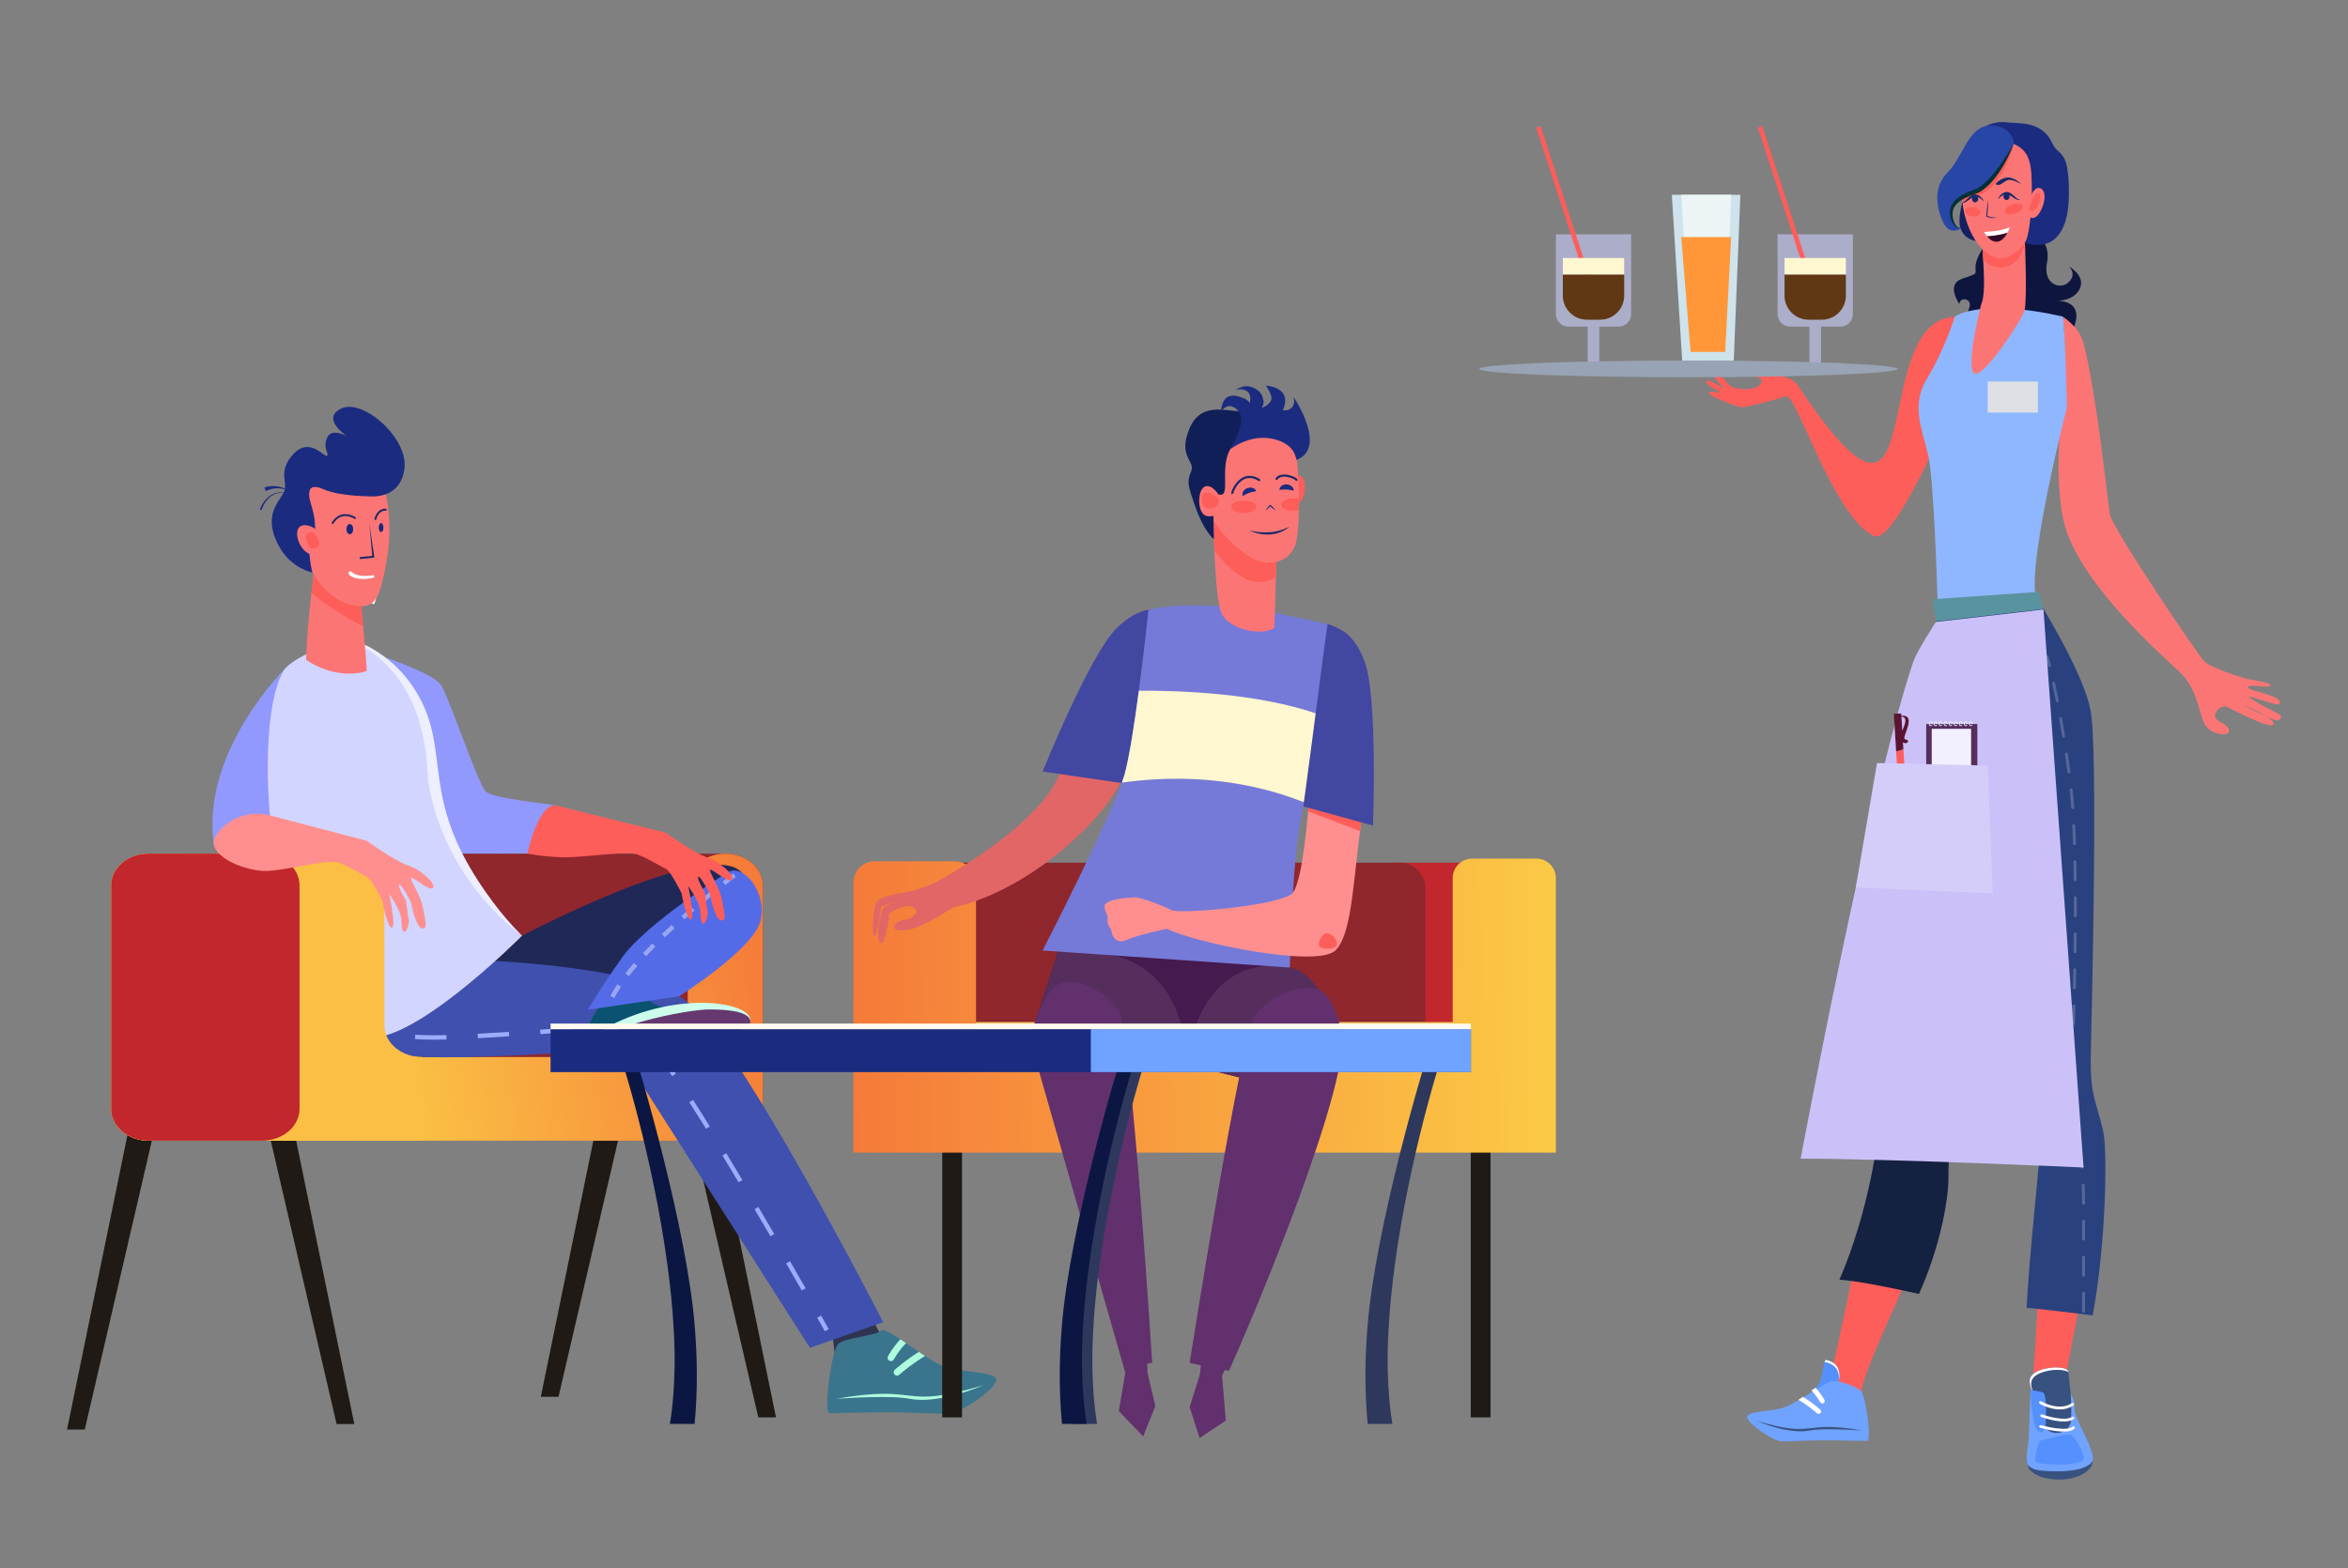<?xml version="1.0" encoding="UTF-8"?>
<svg xmlns="http://www.w3.org/2000/svg" xmlns:xlink="http://www.w3.org/1999/xlink" id="Layer_1" data-name="Layer 1" viewBox="0 0 1000 668">
  <rect x="0" y="0" width="1000" height="668" fill="#808080" stroke="none"/>
  <defs>
    <style>
      .cls-1 {
        fill: url(#linear-gradient);
      }

      .cls-2 {
        fill: #f2f0ff;
      }

      .cls-3 {
        fill: #fabf44;
      }

      .cls-4 {
        fill: #023135;
      }

      .cls-5 {
        fill: #edeeff;
      }

      .cls-6 {
        fill: #fff;
      }

      .cls-7 {
        fill: #fffaef;
      }

      .cls-8 {
        fill: #fff7cf;
      }

      .cls-9 {
        fill: #ffc863;
      }

      .cls-10 {
        fill: #fc7575;
      }

      .cls-11 {
        fill: #fd5e5a;
      }

      .cls-12 {
        fill: #ecf4f6;
      }

      .cls-13 {
        fill: #ff9739;
      }

      .cls-14 {
        fill: #ff8f8f;
      }

      .cls-15 {
        fill: #98a6f1;
      }

      .cls-16 {
        fill: #98a4b5;
      }

      .cls-17 {
        fill: #9199ff;
      }

      .cls-18 {
        fill: #9cabfc;
      }

      .cls-19 {
        fill: #8fb7ff;
      }

      .cls-20 {
        fill: #8f272d;
      }

      .cls-21 {
        fill: #cee3eb;
      }

      .cls-22 {
        fill: #cdfdeb;
      }

      .cls-23 {
        fill: #c1272d;
      }

      .cls-24 {
        fill: #acfcdd;
      }

      .cls-25 {
        fill: #b25400;
      }

      .cls-26 {
        fill: #abadc9;
      }

      .cls-27 {
        fill: #dde0e5;
      }

      .cls-28 {
        fill: #cbc1f8;
      }

      .cls-29 {
        fill: #d2d5ff;
      }

      .cls-30 {
        fill: #d5cdf9;
      }

      .cls-31 {
        fill: #e26666;
      }

      .cls-32 {
        fill: #111f59;
      }

      .cls-33 {
        fill: #172866;
      }

      .cls-34 {
        fill: #1f1a15;
      }

      .cls-35 {
        fill: #202857;
      }

      .cls-36 {
        fill: #4247a2;
      }

      .cls-37 {
        fill: #152140;
      }

      .cls-38 {
        fill: #142060;
      }

      .cls-39 {
        fill: #1b2b80;
      }

      .cls-40 {
        fill: #0b1742;
      }

      .cls-41 {
        fill: #0e1640;
      }

      .cls-42 {
        fill: #451a4f;
      }

      .cls-43 {
        fill: #18287d;
      }

      .cls-44 {
        fill: #095270;
      }

      .cls-45 {
        fill: #3f50ae;
      }

      .cls-46 {
        fill: #70a3ff;
      }

      .cls-47 {
        fill: #546be8;
      }

      .cls-48 {
        fill: #556799;
      }

      .cls-49 {
        fill: #5491ff;
      }

      .cls-50 {
        fill: #5a93a0;
      }

      .cls-51 {
        fill: #2846a6;
      }

      .cls-52 {
        fill: #2a417f;
      }

      .cls-53 {
        fill: #2e0a29;
      }

      .cls-54 {
        fill: #653870;
      }

      .cls-55 {
        fill: #2f3453;
      }

      .cls-56 {
        fill: #385280;
      }

      .cls-57 {
        fill: #3a758d;
      }

      .cls-58 {
        fill: #5b1432;
      }

      .cls-59 {
        fill: #2e385d;
      }

      .cls-60 {
        fill: #603813;
      }

      .cls-61 {
        fill: #552e5d;
      }

      .cls-62 {
        fill: #757ad8;
      }

      .cls-63 {
        fill: #61306d;
      }

      .cls-64 {
        fill: url(#linear-gradient-2);
      }
    </style>
    <linearGradient id="linear-gradient" x1="330.83" y1="398.77" x2="34.96" y2="452.02" gradientUnits="userSpaceOnUse">
      <stop offset="0" stop-color="#f57939"></stop>
      <stop offset="1" stop-color="#fffb4d"></stop>
    </linearGradient>
    <linearGradient id="linear-gradient-2" x1="357.72" y1="426.54" x2="849.06" y2="432.62" xlink:href="#linear-gradient"></linearGradient>
  </defs>
  <g>
    <path class="cls-17" d="m161.31,279.18s23.23,7.37,26.65,12.88c3.42,5.51,15.69,41.93,18.83,45.07,3.14,3.14,25.3,4.98,30.43,6.15l-11.76,20.4s-23.91.49-30.6,0c-6.7-.49-33.55-84.49-33.55-84.49Z"></path>
    <path class="cls-17" d="m122.21,284.02s-36.84,35.61-31.13,75.83c0,0,8.27-14.16,23.96-11.36,0,0,7.34-15.45,9.52-25.15,2.18-9.7-2.35-39.32-2.35-39.32Z"></path>
    <polygon class="cls-34" points="150.9 606.68 143.35 606.68 113.34 477.39 124.26 476.81 150.9 606.68"></polygon>
    <polygon class="cls-34" points="28.56 609.01 36.1 609.01 66.12 479.72 55.19 479.15 28.56 609.01"></polygon>
    <polygon class="cls-34" points="230.33 595.06 237.87 595.06 267.89 465.76 256.96 465.19 230.33 595.06"></polygon>
    <polygon class="cls-34" points="330.49 603.84 322.95 603.84 292.93 474.55 303.86 473.97 330.49 603.84"></polygon>
    <path class="cls-20" d="m324.9,377.27v95.1c0,7.51-7.16,13.6-15.99,13.6H63.34c-8.83,0-15.99-6.09-15.99-13.6v-95.1c0-7.51,7.16-13.6,15.99-13.6h245.57c8.83,0,15.99,6.09,15.99,13.6Z"></path>
    <path class="cls-1" d="m308.91,363.67c-8.83,0-15.99,6.09-15.99,13.6v59.44c0,7.51-7.16,13.6-15.99,13.6h-97.24c-8.49,0-15.43-5.62-15.96-12.73h0c-.04-82.64-.03-54.14-.03-60.3,0-7.51-7.16-13.6-15.99-13.6H63.34c-8.83,0-15.99,6.09-15.99,13.6v95.1c0,7.51,7.16,13.6,15.99,13.6h245.57c8.83,0,15.99-6.09,15.99-13.6v-95.1c0-7.51-7.16-13.6-15.99-13.6Z"></path>
    <g>
      <path class="cls-55" d="m354.09,566.68s1.72,8.25,1.72,17.68,2.18,12.33,2.18,12.33c0,0,55.86-.36,55.86-2.9s-20.68-17.05-29.02-17.05-14.87-19.22-14.87-19.22l-14.15,6.17-1.72,3Z"></path>
      <g>
        <path class="cls-57" d="m353.11,602.04s13.22-.22,22.46-.38c9.25-.16,24.02.71,28.65.63,4.63-.08,21.18-11.27,20.02-14.82-1.16-3.54-16.34-2.39-24.34-6.27-7.99-3.87-22.63-16.43-24.69-14.28-2.06,2.15-15.67,2.97-18.27,5.69-2.6,2.72-6.19,27.14-3.84,29.44Z"></path>
        <path class="cls-24" d="m356.31,595.89c36.79-6.45,26.46,4.97,62.37-5.72-8.71,3.7-21.64,7.46-30.99,5.79-5.09-.92-10.38-.83-15.61-.78-5.25.09-10.5.39-15.76.71Z"></path>
        <g>
          <path class="cls-24" d="m380.96,585.56c.52.6,1.42.66,2,.14,2.06-1.83,6.62-5.48,11.02-7.98-.86-.57-1.75-1.16-2.64-1.77-5.27,3.19-9.94,7.31-10.26,7.59-.59.53-.64,1.43-.13,2.02Z"></path>
          <path class="cls-24" d="m378.77,579.71c.69.38,1.55.12,1.92-.58.03-.06,1.93-3.56,5.19-6.95-.82-.56-1.63-1.11-2.41-1.63-3.27,3.5-5.14,6.95-5.28,7.21-.38.69-.12,1.57.57,1.95Z"></path>
        </g>
      </g>
      <path class="cls-35" d="m199.84,401.54l22.49-2.9s80.24-42.37,93.66-26.84c11.29,13.08,9.59,17.32-4.56,31.47-14.15,14.15-39.51,28.1-39.51,28.1l-19.12,6.46,38.52-35.79-55.93,24.18h-64.32l28.77-24.66Z"></path>
      <path class="cls-45" d="m154.14,426.2s-.43,13.2,7.26,20.89c7.69,7.69,102.29-.3,102.29-.3l81.25,127.41,31.19-10.93s-61.83-120.89-84.15-137.06c-22.33-16.17-97.42-17.56-97.42-17.56l-40.42,17.56Z"></path>
      <g>
        <path class="cls-18" d="m351.31,567.14l1.65-.93s-1.18-2.1-3.26-5.76l-1.65.93c2.08,3.66,3.26,5.76,3.26,5.76Z"></path>
        <path class="cls-18" d="m334.81,538.22l1.64-.95c2.42,4.19,4.66,8.09,6.66,11.58l-1.64.94c-2-3.49-4.24-7.39-6.66-11.58Zm-13.45-23.06l1.63-.96c2.31,3.93,4.58,7.79,6.76,11.52l-1.63.95c-2.18-3.73-4.44-7.59-6.75-11.51Zm-13.69-22.91l1.62-.98c2.3,3.78,4.6,7.62,6.89,11.44l-1.62.97c-2.28-3.82-4.59-7.65-6.88-11.43Zm-14.08-22.66l1.6-1.02c2.3,3.61,4.69,7.4,7.12,11.31l-1.61,1c-2.42-3.91-4.81-7.69-7.11-11.29Zm-14.96-22.05l1.51-1.13c2.21,2.95,4.81,6.64,7.72,10.96l-1.57,1.06c-2.89-4.3-5.47-7.96-7.66-10.89Zm-101.9-4.86l.15-1.89c3.24.26,7.86.31,13.23.17l.05,1.89c-1.95.05-3.8.07-5.53.07-3.12,0-5.77-.08-7.89-.25Zm26.69-2.27c4.3-.23,8.78-.52,13.31-.82l.13,1.89c-4.54.31-9.03.59-13.33.82l-.1-1.89Zm26.62-1.76l2.66-.19c3.67-.27,7.25-.52,10.65-.76l.13,1.89c-3.41.24-6.99.49-10.65.76l-2.66.19-.14-1.89Zm26.65-1.78c7.08-.36,11.3-.38,13.51-.08l-.26,1.87c-2.04-.28-6.28-.25-13.16.1l-.1-1.89Z"></path>
        <path class="cls-18" d="m164.18,438.25l.87-1.68c-4.36-2.26-5.66-3.15-5.67-3.16l-1.09,1.55c.05.04,1.36.95,5.89,3.29Z"></path>
      </g>
      <path class="cls-44" d="m259.33,421.87s-8.83,14.19-8.83,15.77-2.68,8.36,0,11.04c2.68,2.68,59.31-15.14,59.31-15.14,0,0-17.67-4.41-25.24-4.41s-12.46-6.15-9.78-8.83c2.68-2.68-15.46,1.58-15.46,1.58Z"></path>
      <path class="cls-54" d="m251.81,454.06s4.18,1.88,21.38-5.38c17.2-7.26,46.28-7.05,46.41-13.57.13-6.52-21.11-8.04-33.6-5.02-12.49,3.01-27.99,7.71-33.97,13.46-5.99,5.75-.21,10.52-.21,10.52Z"></path>
      <path class="cls-22" d="m319.6,435.11c1.08-8.01-30.1-13.64-60.49,2.19-12.56,6.77-12.08,13.3-7.3,16.77-12.27-13.93,37.84-23.53,48.93-23.99,5.1-.12,18.42,0,18.86,5.03Z"></path>
      <path class="cls-29" d="m147.61,271.68s-23.05,7.59-26.84,14.09c-15.56,26.68-4.05,142.12,33.37,155.67,18.93,6.85,68.19-42.8,68.19-42.8,0,0-36.13-29.22-38.45-74-2.21-42.7-36.27-52.96-36.27-52.96Z"></path>
      <path class="cls-5" d="m222.33,398.64c-19.34-14.64-35.4-38.13-39.8-64.99-1.16-9.44.2-46.34-34.92-61.97,12.35,3.55,23.39,12.26,30.03,23.7,15.41,26.12-.47,44.92,32.2,88.77,3.77,5.12,7.96,9.95,12.49,14.49Z"></path>
      <path class="cls-47" d="m309.8,371.69s-34.42,21.58-44.67,36.01c-10.25,14.43-14.74,22.48-14.74,22.48l38.83-5.74s31.02-19.62,34.54-31.64c3.52-12.02-7.27-25.47-13.96-21.1Z"></path>
      <path class="cls-15" d="m259.93,424.3c.82-1.56,1.83-3.23,3-4.95l1.57,1.06c-1.13,1.67-2.1,3.27-2.89,4.77l-1.68-.88Zm6.4-9.59c1.1-1.41,2.33-2.89,3.66-4.42l1.43,1.24c-1.31,1.5-2.51,2.96-3.6,4.34l-1.49-1.17Zm7.49-8.66c1.29-1.38,2.62-2.75,3.97-4.11l1.34,1.34c-1.34,1.35-2.65,2.71-3.93,4.07l-1.38-1.29Zm8.04-8.11c1.38-1.33,2.77-2.63,4.16-3.91l1.28,1.39c-1.38,1.27-2.76,2.57-4.13,3.88l-1.31-1.36Zm8.39-7.74c1.46-1.3,2.89-2.55,4.29-3.76l1.23,1.44c-1.39,1.2-2.82,2.45-4.27,3.74l-1.26-1.41Zm8.64-7.45c1.56-1.31,3.04-2.52,4.4-3.63l1.2,1.47c-1.36,1.1-2.83,2.31-4.38,3.61l-1.22-1.45Zm8.85-7.2c2.82-2.23,4.53-3.51,4.53-3.51l1.13,1.51s-1.7,1.28-4.5,3.48l-1.17-1.49Z"></path>
      <path class="cls-6" d="m160.92,252.55l-1.5,4.85s-5.23-1.52-7.02-4.25c-1.79-2.73-1.89-4.35-1.89-4.35l10.42,3.74Z"></path>
      <path class="cls-39" d="m123.21,209.34c-2.52-1.99-6.22-2.97-10.6-1.7l.56,1.54c3.85-1.78,7.43-1.35,10.04.15Z"></path>
      <path class="cls-39" d="m111.42,217.31c.66-2.28,2.14-4.65,4.22-6.02,2.06-1.36,3.59-1.32,5.25-1.36.62.03,1.22.16,1.84.23-.18-.03-2.38-.57-3.7-.36-3.84.19-7.03,3.43-8.36,7.27l.75.24Z"></path>
      <path class="cls-10" d="m154.68,266.74c-.86-8.45-1.54-14.71-1.54-14.71l-18.9-12.4s-.75,5.41-1.59,12.87c-.96,8.52-2.05,19.7-2.29,28.58,10.53,7.18,21.24,6.46,25.8,4.78.15-.94-.97-14.14-1.48-19.12Z"></path>
      <path class="cls-11" d="m132.65,252.5c.84-7.46,1.59-12.87,1.59-12.87l18.9,12.4s.69,6.26,1.54,14.71c-5.87-2.75-15.04-8.08-22.04-14.24Z"></path>
      <path class="cls-10" d="m155.27,199.33s3.51-1.45,6.43,3.31c2.92,4.75,5.65,20.66,3.12,35.34-2.53,14.67-4.48,20.25-10.51,20.25s-17.14-2.69-25.31-22.52c-8.18-19.84-5.45-42.57,26.29-36.37Z"></path>
      <path class="cls-39" d="m156.24,211.41c1.36,0,13.85,1.86,15.96-11.37,2.11-13.22-17.62-30.38-26.77-26.04-9.15,4.34,2.44,11.9,2.44,11.9,0,0-6.62-3.93-8.57.62-1.95,4.55.97,6.61,0,7.65-.97,1.03-7.25-8.25-14.25-.83-6.99,7.42-2.3,11.99-4.06,16.12-1.75,4.13-9.79,10.08-1.75,23.97,5.11,8.83,13.82,10.49,13.82,10.49,0,0-1.36-4.7-1.36-10.9s4.67-1.24,4.67-1.24c0,0-2.14-.48-2.14-6.61,0-6.59-2.53-11.92-2.53-13.61s-.59-6.03,6.04-3.13c6.62,2.89,18.5,2.98,18.5,2.98Z"></path>
      <g>
        <path class="cls-33" d="m153.56,238.15c-.51.05-.59-.77-.08-.82l5.07-.52-1.26-13.96c.58,3.96,1.65,11.35,2.14,14.7-.17.02-6.22.64-5.86.6Z"></path>
        <path class="cls-33" d="m141.32,222.62c3.89-6.35,10.04-2.31,10.1-2.27.43.29.02.99-.42.7-.22-.15-5.55-3.65-9.03,2.02-.12.19-.36.25-.54.12-.18-.12-.23-.38-.11-.57Z"></path>
        <path class="cls-33" d="m164.3,216.71c.21,0,.39.19.39.41s-.17.41-.39.41c-3.32,0-4,3.53-4.03,3.68-.1.54-.86.38-.77-.15,0-.04.82-4.36,4.8-4.36Z"></path>
        <path class="cls-6" d="m149.78,243.6h.01c1.88,2.08,6.41,1.95,9.08,1.48h.02c.61-.11.79.85.19,1-7.44,1.81-11.7-1.16-10.4-2.49.31-.32.81-.31,1.1.02Z"></path>
      </g>
      <path class="cls-10" d="m138.01,235.17s.39-9.3-6.42-11.16c-6.81-1.86-5.93,6.31-2.14,10.33,3.79,4.02,8.57.83,8.57.83Z"></path>
      <path class="cls-11" d="m131.59,226.77c2.85-.83,4.08,3.4,4.2,3.82.41,1.38.21,2.65-2.19,3.13-2.4.48-4.87-6.13-2.01-6.96Z"></path>
      <ellipse class="cls-43" cx="148.98" cy="225.42" rx="1.42" ry="2.16"></ellipse>
      <path class="cls-43" d="m161.3,224.75c0,1.06.45,1.91,1,1.91s1-.85,1-1.91-.45-1.91-1-1.91-1,.85-1,1.91Z"></path>
    </g>
    <path class="cls-3" d="m163.72,437.57c-.02-43.39-.03-56.14-.03-59.36h0s0,0,0,0v-.27h0s0,0,0-.02h0v-.23h0s0,0,0,0v-.27h0v-.16c0-7.51-7.16-13.6-15.99-13.6H63.34c-8.83,0-15.99,6.09-15.99,13.6v95.1c0,7.51,7.16,13.6,15.99,13.6h115.5l.84-35.66c-8.49,0-15.43-5.62-15.96-12.73Z"></path>
    <path class="cls-23" d="m111.58,485.96h-48.25c-8.83,0-15.99-6.09-15.99-13.6v-95.1c0-7.51,7.16-13.6,15.99-13.6h48.25c8.83,0,15.99,6.09,15.99,13.6v95.1c0,7.51-7.16,13.6-15.99,13.6Z"></path>
  </g>
  <g>
    <rect class="cls-34" x="401.29" y="481.25" width="8.42" height="122.59"></rect>
    <rect class="cls-34" x="626.39" y="481.25" width="8.42" height="122.59"></rect>
    <path class="cls-25" d="m421.91,376.8h-49.82v80.88h84.14c-12.22-37.38-27.84-80.88-34.33-80.88Z"></path>
    <path class="cls-23" d="m653.35,367.52h-60.05c-9.31,0-34.19,61.59-49.22,101.17h109.27v-101.17Z"></path>
    <rect class="cls-20" x="397.27" y="367.52" width="209.79" height="111.82" rx="10.41" ry="10.41"></rect>
    <rect class="cls-9" x="409.68" y="435.43" width="209.02" height="49.9"></rect>
    <path class="cls-64" d="m654.33,365.78h-27.34c-4.58,0-8.29,3.71-8.29,8.29v72.1h-203.01v-70.23c0-4.97-4.03-9-9-9h-34.22c-4.97,0-8.99,4.03-8.99,9v115.11h299.15v-116.98c0-4.58-3.71-8.29-8.29-8.29Z"></path>
    <g>
      <polygon class="cls-42" points="454.68 392.61 438.59 442.64 480.28 457.75 505.1 453.28 529.32 459.38 571.6 446.45 546.5 407.26 454.68 392.61"></polygon>
      <path class="cls-61" d="m505.1,453.28s1.99-40.07-33.25-46.82c-11.11-2.13-21.28-1.06-21.28-1.06l-11.98,37.24,41.69,15.1,24.81-4.46Z"></path>
      <path class="cls-61" d="m505.1,453.28s4.51-48.15,44.26-41.08c15.82,2.81,22.24,34.26,22.24,34.26l-42.28,12.92-24.22-6.09Z"></path>
      <path class="cls-31" d="m493.28,284.41s-3.31,40.98-30.48,68.16c-29.89,29.89-56.55,33.86-56.55,33.86,0,0-11.4,7.34-17.1,9.12-5.7,1.78-10.26.67-7.53-2,2.74-2.67,4.79-.89,7.3-3.34,2.51-2.45,1.48-2.11-.23-3.78-1.71-1.67-10.03,1.78-10.03,3.34s-1.82,13.79-3.88,11.79c-2.05-2,.57-13.9,1.6-14.9,1.03-1,6.84-3.34,6.84-3.34l-7.98,2.89s-1.37,12.46-2.85,12.46-.23-12.12.8-14.24c1.03-2.11,9.24-3.78,9.24-3.78,0,0,9.46-1,17.9-5.78,6.13-3.48,33.59-19.2,46.59-37.24,4.89-6.79,9.04-20.02,10.66-24.15,5.93-15.13,15.72-44.87,24.16-49.77,2.78-1.61,5.46-3.37,7.69-3.96,4.55-1.2,7.5,0,7.5,0l-3.63,24.67Z"></path>
      <path class="cls-36" d="m444.05,328.68l33.69,4.92,14.31-23.88,4.87-49.97s-2.84-.55-7.78.04c-3.74.45-8.89,3.06-13.83,8.1-11.48,11.7-31.26,60.8-31.26,60.8Z"></path>
      <path class="cls-63" d="m454.33,418.24c6.29-.32,15.96,3.6,22.11,12.34,5.31,7.54,14.26,149.93,14.26,149.93l-2.13.5.17,3.89,3.31,14.14-5.2,12.89-10.36-10.81,2.79-16.22-40.69-142.25s5.29-23.87,15.74-24.4Z"></path>
      <path class="cls-63" d="m559.76,420.87c-6.77-1.06-18.25,3.02-25.03,11.38-5.94,7.33-28.06,148.39-28.06,148.39l4.81,1.01c-.3,2.5-.46,3.88-.46,3.88l-4.35,13.92,4.24,13.17,11.16-7.46-1.6-19.09s.39-.84,1.09-2.39l1.84.3c9.03-19.89,44.98-105.02,48.21-137.54.7-7.04-3.75-24.31-11.84-25.58Z"></path>
      <path class="cls-62" d="m537.05,259.79s-31.57-4.23-47.92,0c0,0-5.75,54.73-10.29,70.46-4.54,15.72-34.8,74.69-34.8,74.69l105.31,7.26s.91-45.97,4.84-64.11c3.93-18.14,11.19-77.72,11.19-82.25l-28.34-6.05Z"></path>
      <path class="cls-8" d="m555.41,341.83c1.72-9.65,3.77-24.04,5.57-37.72-25.27-8.75-58.02-9.96-75.95-9.86-1.89,14.22-4.16,28.99-6.18,36-.27.92-.62,1.98-1.04,3.17,35.62-5.06,62.81,2.45,77.61,8.41Z"></path>
      <path class="cls-14" d="m560.34,305.53s24.55,9.86,20.93,33.43c-5.1,33.19-4.76,57.8-12.35,65.79-7.59,7.99-61.08-3.43-71.97-9.07,0,0-12.2,2.51-17.64,4.97-1.98.89-4.29.12-5.25-1.77-.44-.86-.76-1.84-.78-2.88,0,0-2.35-2.59-1.43-5.41,0,0-1.68-3.15-1.37-4.86.31-1.72,4.89-3.13,13.03-3.44,2.35-.09,12.36,3.82,15.52,5.46,3.15,1.63,41.9-1.4,50.74-6.62,7.6-4.48,9.43-75.24,10.57-75.58Z"></path>
      <path class="cls-11" d="m557.85,337.22c-.22,2.79-.46,5.64-.71,8.46l22.06,8.38c.59-4.8,1.26-9.85,2.07-15.11.56-3.66.44-6.99-.16-10.01l-1.29-3.71-18.9-6.07c-.34,6-1.86,11.93-3.08,18.05Z"></path>
      <path class="cls-36" d="m584.74,351.72l-29.65-8.16,3.84-28.85s6.35-48.9,6.46-48.87c.64.17,3.18.93,6.78,3.11,3.17,1.92,6.72,6.43,9.11,13.14,5.55,15.58,3.46,69.63,3.46,69.63Z"></path>
      <path class="cls-11" d="m546.15,208.27s3.76-6.42,7.3-5.71c3.54.71,2.96,11.01-1.35,12.31-4.31,1.3-8.08-1.66-5.96-6.6Z"></path>
      <path class="cls-10" d="m516.76,218.6s.3,36.02,3.54,42.81c3.25,6.78,17.04,9.8,22.44,6.09l.94-30.68-26.92-18.21Z"></path>
      <path class="cls-11" d="m543.41,245.83l.28-9.02-26.92-18.21s.06,7.26.42,15.87c3.31,4.48,7.07,8.17,10.44,10.49,5.64,3.88,11.46,3.84,15.78.87Z"></path>
      <path class="cls-10" d="m540.73,180.66s8.14,1.55,10.31,7.83c2.17,6.28,3.44,37.16.33,44.34-3.12,7.18-11.59,9.29-20.1,3.76-8.51-5.53-19.86-18.69-20.7-30.94-.83-12.25,15.1-31.54,30.17-25Z"></path>
      <path class="cls-32" d="m530.39,174.91c-5.46,1.62-18.22-5.17-23.65,7.33-5.43,12.5,2.52,14.01.56,18.53-1.96,4.52-1.22,6.44,1.47,14.24,2.7,7.8,5.03,10.93,6.07,12.35,1.35,1.84,2.16,2.32,2.16,2.32l-.24-10.77s-4.25-4.8-3.04-7.59c1.21-2.79,5.76.67,7.34-1.04,2.52-2.73-3.48-19.9,9.5-23.87,11.34-3.47,19.8,1.06,21.76,9.43,3.42-.72.57-27.64-21.93-20.94Z"></path>
      <path class="cls-10" d="m520.09,212.54s-3.19-6.34-6.7-5.35c-3.51.99-3.7,11.58.4,12.6,4.1,1.02,8-2.32,6.3-7.25Z"></path>
      <path class="cls-11" d="m518.67,212.08s-5.22-4.32-6.57-1.21c-1.35,3.11,1.01,6.97,4.7,5.51,3.69-1.46,1.87-4.3,1.87-4.3Z"></path>
      <path class="cls-33" d="m532.22,225.96c4.18,1.08,8.85,1.24,12.96.02,1.41-.38,2.73-1.01,4.08-1.65-1.15.93-2.42,1.8-3.85,2.32-2.85,1.34-8.62,1.71-13.2-.69Z"></path>
      <path class="cls-33" d="m524.37,209.87c.05-.18,1.24-4.41,4.85-6.38,3.7-2.01,7.21.56,7.35.67.48.36-.06,1.09-.54.73-.13-.09-3.2-2.32-6.38-.6-3.26,1.77-4.4,5.78-4.41,5.82-.07.24-.32.38-.56.32-.25-.07-.38-.32-.32-.56Z"></path>
      <path class="cls-33" d="m543.3,203.77c2.07-3.18,8.45-.9,9.26.42.31.51-.46.99-.78.47h0s-.65-.87-3.61-1.49c-2.92-.61-4.06,1.03-4.11,1.1-.34.5-1.08,0-.76-.5Z"></path>
      <path class="cls-39" d="m529.31,211.32c.92-.62,2.16-1.2,3.57-1.6.75-.22,1.49-.37,2.18-.45-.44-1.23-2.01-1.85-3.58-1.4-1.62.47-2.63,1.91-2.26,3.22.02.08.06.16.09.24Z"></path>
      <path class="cls-39" d="m544.89,208.74c1.09-.22,2.45-.28,3.91-.11.78.09,1.51.23,2.19.42.06-1.3-1.14-2.48-2.76-2.67-1.68-.19-3.16.75-3.32,2.11-.01.09-.02.17-.01.25Z"></path>
      <path class="cls-43" d="m543.48,217.54c-.98-1.26-2.54-2.51-2.59-2.56-.07.09-1.23,1.38-1.92,2.61.68-.51,1.39-1.23,1.97-1.87.76.65,1.67,1.35,2.54,1.82Z"></path>
      <path class="cls-39" d="m524.01,191.37s4.52-8.1,4.71-12.16c.19-4.06-3.61-7.01-6.17-6-2.56,1.01-2.37,3.03-2.37,3.03,0,0-.53-4.16,1.82-6.46,2.35-2.3,6.07-.8,7.95.01,1.88.82,2.25,1.96,2.25,1.96,0,0,1.14-3.31-.95-4.96-2.08-1.64-4.86-.63-4.86-.63,0,0,3.18-2.8,7.31-1,4.13,1.8,3.94,4.2,4.39,5.35.45,1.14-.7,3.34-.7,3.34,0,0,3.06-1.21,3.96-3.28.9-2.07-2.24-6.26-2.24-6.26,0,0,11.63.38,7.27,10.41,0,0,2.26.61,3.85-1.15,1.6-1.76.69-4.49.69-4.49,0,0,14.56,21.58,1.39,26.77-.51.2.02-6.69-10.34-8.91-9.79-2.11-17.97,4.43-17.97,4.43Z"></path>
      <path class="cls-11" d="m535.06,215.91c0,1.48-2.4,2.69-5.35,2.69s-5.36-1.2-5.36-2.69,2.4-2.69,5.36-2.69,5.35,1.2,5.35,2.69Z"></path>
      <path class="cls-11" d="m545.63,214.98c0,1.48,2.4,2.69,5.35,2.69.79,0,1.54-.09,2.22-.24.03-1.6.03-3.24.02-4.89-.68-.16-1.44-.24-2.23-.24-2.96,0-5.35,1.2-5.35,2.69Z"></path>
    </g>
  </g>
  <path class="cls-11" d="m564.53,397.65c-1.5.43-3.8,4.39-2.46,5.72,1.33,1.33,7.92,1.26,7.31-1.59-.61-2.85-3.32-4.57-4.85-4.13Z"></path>
  <g>
    <path class="cls-41" d="m866.6,99.91s7.04,2.83,5.2,12.01c-1.84,9.18,5.72,11.81,9.31,8.23,3.59-3.59,0-6.66,0-6.66,0,0,7.21,3.94,4.69,9.45-2.52,5.51-10.19,5.25-10.19,5.25,0,0,9.97-.83,8.59,7.98-1.38,8.81-10.27,8.18-10.27,8.18,0,0,4.41-3.99,1.68-6.71-2.73-2.73-9.01,6.72-9.01,6.72,0,0-1.26,5.44-6.29-2.59-5.03-8.03-15.32-1.59-15.32,1.04s-8.53-6.55-6.46-11.14c2.07-4.59-4-5.59-4-2.11,0,0-5.95-8.22.97-10.75,6.93-2.52,5.86-1.45,5.86-5.31s5.72-13.02,10.5-15.44c4.79-2.42,14.73,1.86,14.73,1.86Z"></path>
    <path class="cls-10" d="m898.67,219.37c1.41,6.34,37.73,60.22,40.29,62.56,2.56,2.34,15.49,6.88,19.1,7.49,3.76.64,9.37,1.6,8.85,2.72-.52,1.12-7.68-.49-8.95.14-1.26.63-1.35,1.01,5.63,2.95,6.98,1.94,7.82,3.42,7.25,4.66-.58,1.24-13.27-3.84-13.08-2.98.19.86,10.46,6.1,12.37,7.05,1.91.95,1.53,2.28.15,2.97-.46.23-2.4-.49-4.77-1.56-4.05-2.63-11.05-5.53-11.05-5.53,0,0,6.37,3.43,11.05,5.53,1.86,1.21,3.1,2.36,2.74,3.14-1.15,2.48-17.94-6.46-19.85-7.41-1.91-.95-5.55,1.82-5.02,4.22.53,2.4,5.24,2.71,5.89,5.67.66,2.96-6.33,2.35-9.54-1.38-3.21-3.73-3.11-15.57-11.48-23.38-8.37-7.81-39.7-35.39-48.24-60.22-3.32-9.64-4.63-31.8-1.71-50.4,2.88-18.4.17-40.74.17-40.74,0,0,7.1,4.35,8.87,11.27,5.94,23.26,10.37,68.91,11.32,73.23Z"></path>
    <path class="cls-11" d="m810.62,548.28c-7.25-1.64-14.58-2.8-22.05-3.08-3.67,17.89-7.14,33.66-8.72,40.29-1.57,6.57-2.82,12.5-3.95,17.78l17.17,1.27s-.83-6.07-.51-10.94c.4-5.92,9.11-25.4,18.06-45.32Z"></path>
    <path class="cls-11" d="m878.8,593.33c0-2.28,2.86-16.75,6.24-34.62-5.76-.64-11.52-1.17-17.29-1.53-.94,17.42-2.08,34.16-3.16,45.98l18.21-1.67c-1.06-4.35-4.02-2.12-4-8.17Z"></path>
    <path class="cls-11" d="m833.57,134.87c-39.94,0-8.96,118.09-67.97,29.2-2.65-4-8.72-3.95-11.38-4.28-2.65-.33-5.89-5.05-7.66-5.27-1.77-.22-.22,5.49,2.57,6.48,2.8,1-.03,3.93-1.99,4.35-1.96.42-9.2,1.31-11.52-2.19-2.32-3.5-5.77-5.17-5.94-3.75-.17,1.42,5.06,6.39,5.06,6.39,0,0-7.92-5.04-8.12-3.35-.21,1.68,6.79,5.03,6.79,5.03,0,0-4.52-1.14-5.59-.16-1.07.98,11.3,5.84,13.62,6.13,2.32.28,15.11-3.28,19.31-4.6,4.08-1.28,19.65,49.46,36.19,58.85.43.33.94.59,1.54.75h0c9.62,2.62,34.14-58.34,42.11-73.35,0,0-.81-20.24-7.03-20.24Z"></path>
    <path class="cls-37" d="m829.82,501.58c0-17.87,3.27-27.69,1.83-40.43-1.44-12.74,41.97-134.16,41.97-134.16l-51.38-28.57s-17.44,131.53-20.24,143.41c-2.8,11.88-1.14,11.97-1.2,30.02-.04,11.08-4.86,44.46-17.41,73.36,7.46.29,26.64,4.4,33.89,6.04,8.49-18.92,12.55-38.82,12.55-49.66Z"></path>
    <path class="cls-19" d="m880.28,173.49s-.88-38.44-1.84-38.66c-35.42-8-45.88.05-45.88.05,0,0-4.5,14.46-11.72,26.14-7.22,11.68-2.13,21.88.42,33.14,2.21,9.77,3.6,50.6,3.93,61.17,14.45.81,28.91,1.26,43.36,1.18-.99-1.67-1.58-2.63-1.58-2.63-3.12-16.06,13.31-80.39,13.31-80.39Z"></path>
    <path class="cls-38" d="m843,66.36c-.82,1.01-10.33,23.18-8.15,30.47,2.18,7.29,9.89,6.16,16.36,6.16s11.18-1.17,11.18-1.17c0,0-13.66-42.57-19.39-35.46Z"></path>
    <path class="cls-10" d="m844.39,103.4c-.7.7,2.12,20.83-.67,26.41,0,0-7.34,28.78-2.35,29.38,4.34.52,20.05-23.22,20.92-27.19,1.16-5.35,0-32.08,0-32.08l-17.9,3.49Z"></path>
    <path class="cls-11" d="m844.68,110.85c6.62,5.99,15.64,3.19,17.75-7.35-.11-3.78-.13-3.37-.14-3.59l-17.9,3.49c-.29.29.02,2.96.29,7.45Z"></path>
    <path class="cls-10" d="m846.48,58.16s-8.39,1.6-9.38,8.79c-1,7.19-2.4,13.18-1,21.56,1.4,8.39,6.39,19.57,14.58,21.36,8.18,1.8,16.77-11.78,16.77-19.17s2.99-19.77-2.6-27.35c-5.59-7.59-18.37-5.19-18.37-5.19Z"></path>
    <g>
      <path class="cls-6" d="m855.94,96.83c-4.41,1.92-10.95,1.97-10.95,1.97,0,0,.46.9,1.27,1.86,1.91-.11,5.65-.45,8.73-1.55.64-1.24.95-2.29.95-2.29Z"></path>
      <path class="cls-53" d="m854.99,99.12c-3.08,1.1-6.82,1.44-8.73,1.55,3.12,3.72,6.43,2.82,8.73-1.55Z"></path>
    </g>
    <path class="cls-11" d="m846.48,58.16s-8.39,1.6-9.38,8.79c-.9,6.51-2.14,12.05-1.32,19.27,1.34-.92,3.15-2.13,5.9-2.73,7.96-1.74,14.1-13.51,15.99-22.23,0-.2.26-3.08-1.22-4.56-5.88-2.33-9.96,1.46-9.96,1.46Z"></path>
    <path class="cls-33" d="m846.4,92c.22-2.29.37-4.59.35-6.9-.51,2.93-.63,5.06-.8,7.19,1.22.33,2.68,1.02,4.52.32-1.4.27-2.79-.13-4.07-.61Z"></path>
    <path class="cls-33" d="m850.94,84.88c.42-1.32,1.55-2.59,3.09-3,2.74-.72,4.41,3.23,6.29,3.19-1.35.69-3.51-1.62-4.99-2.2-.8-.32-1.52-.1-2.31.28-.77.4-1.46,1.01-2.08,1.73Z"></path>
    <path class="cls-33" d="m855.9,83.69c0,.83-.6,1.51-1.33,1.51s-1.33-.67-1.33-1.51.6-1.51,1.33-1.51,1.33.67,1.33,1.51Z"></path>
    <path class="cls-33" d="m844.85,85.73c-.48-1.3-1.66-2.51-3.22-2.85-2.77-.59-4.26,3.42-6.14,3.47,1.38.63,3.43-1.77,4.88-2.42.79-.36,1.51-.17,2.32.17.79.36,1.51.95,2.15,1.64Z"></path>
    <path class="cls-33" d="m839.84,84.77c.04.83.66,1.48,1.4,1.45.73-.03,1.3-.73,1.26-1.57-.04-.83-.66-1.48-1.4-1.45-.74.03-1.3.73-1.26,1.57Z"></path>
    <path class="cls-33" d="m849.97,78.49c-.3-.19,2.09-2.6,4.96-2.87,2.87-.27,5.97,2.87,5.97,2.87,0,0-4.22-2.52-6.01-1.71-1.78.81-3.27,2.78-4.92,1.71Z"></path>
    <path class="cls-39" d="m853.89,52.07c6.11.7,15.8-.8,20.31,9.19,2.66,5.66,6.93,1.67,6.93,21.08,0,28.92-18.72,21.04-18.72,21.04,0,0,1.79-1.32,2.95-16.98-.06.08-.1.12-.1.12,0,0,.08-2.3.09-5.26v-.02c-.05-.87-.05-1.76-.02-2.66-.05-2.84-.2-5.84-.57-7.83-.9-4.89-2.7-7.39-7.09-9.48-4.39-2.1-20.12,3.87-20.12,3.87.54-9.1,10.24-13.76,16.35-13.06Z"></path>
    <path class="cls-51" d="m845.7,53.72c-7.69,1.7-10.01,13.53-16.3,19.82-6.29,6.29-4.69,15.37-1.7,21.36,3,5.99,7.8,2.1,7.8,2.1,0,0-2.51,1.4-4.1-3.59-1.6-4.99,1.2-8.89,9.68-11.68,8.49-2.8,16.57-20.47,16.57-20.47.21-3.45-4.27-9.23-11.95-7.54Z"></path>
    <path class="cls-4" d="m835.51,96.99c-2.91,1.7-7.03-5.44-4.03-10.1,2.18-3.61,6.96-5.12,10.78-6.7,6.05-3.48,11.87-13.07,15.4-18.94-2.56,7-7.98,16.7-14.51,20.57l-1.57.68c-1.62.65-6.53,1.98-8.91,5.18-1.91,2.51-1,6.42.27,8.26.54.8,1.53,1.42,2.57,1.05Z"></path>
    <path class="cls-10" d="m863.64,87.41s2.14-9.27,5.69-7.03c3.56,2.24-.26,12.5-3.58,12.5s-2.12-5.47-2.12-5.47Z"></path>
    <path class="cls-11" d="m867.1,82.33s-5.25,8.43-1.65,7.5c3.6-.93,5.03-9.06,1.65-7.5Z"></path>
    <path class="cls-11" d="m853.83,90.28c.37,1.1,2.37,1.41,4.48.71,2.11-.71,3.53-2.17,3.16-3.26-.37-1.1-2.37-1.41-4.48-.71-2.11.71-3.53,2.17-3.16,3.26Z"></path>
    <path class="cls-11" d="m836.81,89.73c-.16,1.04,1.21,2.12,3.06,2.4,1.85.28,3.47-.34,3.63-1.38.16-1.04-1.21-2.12-3.06-2.4-1.85-.28-3.48.34-3.63,1.38Z"></path>
    <path class="cls-52" d="m895.73,481.91c-3.14-13.39-5.37-14.99-5.31-30.91.01-3.92,3.62-136.6-.34-149.52-3.37-16.22-23.1-47.6-23.1-47.6l-41.79,1.45-2.96,43.08,23.04,18.16c1.26,9.73,19.74,152.5,23.4,161.43,2.06,5.03-3.62,43.54-5.54,79.18,5.77.36,22.37,2.55,28.12,3.19,5.6-29.57,6.43-70.12,4.48-78.46Z"></path>
    <g>
      <path class="cls-48" d="m872.53,279.76c-.1-.33-.45-.53-.78-.43-.33.1-.53.44-.43.78,0,.01.36,1.26.95,3.63.07.29.33.48.61.48.05,0,.1,0,.15-.02.34-.08.54-.43.46-.76-.6-2.39-.96-3.66-.96-3.67Z"></path>
      <path class="cls-48" d="m882.84,443.22c-.32-.02-.64.26-.65.61-.09,2.77-.18,5.34-.26,7.67-.01.35.26.64.61.65,0,0,.01,0,.02,0,.33,0,.61-.27.63-.61.08-2.33.17-4.9.26-7.68.01-.35-.26-.64-.61-.65Z"></path>
      <path class="cls-48" d="m885.68,481.88c-.37-2.55-.79-5.11-1.23-7.6-.06-.34-.39-.57-.73-.51-.34.06-.57.39-.51.73.44,2.48.86,5.02,1.23,7.56.05.31.32.54.62.54.03,0,.06,0,.09,0,.34-.05.58-.37.53-.71Z"></path>
      <path class="cls-48" d="m886.83,497.85c.35-.03.61-.33.58-.68-.19-2.5-.44-5.08-.73-7.66-.04-.34-.35-.6-.7-.55-.35.04-.59.35-.56.7.29,2.57.54,5.13.73,7.62.02.33.3.58.63.58.02,0,.03,0,.05,0Z"></path>
      <path class="cls-48" d="m882.65,465.36c.02-.45.12-2.63.25-6.14.01-.35-.26-.64-.6-.65-.34-.02-.64.26-.65.6-.16,3.96-.26,6.22-.26,6.22v.09s.02.09.02.09c0,0,.12.5.32,1.42.06.3.33.5.61.5.05,0,.09,0,.14-.02.34-.07.55-.41.48-.75-.16-.72-.26-1.18-.31-1.36Z"></path>
      <path class="cls-48" d="m887.37,519.61c-.35,0-.63.28-.63.63v7.68c0,.35.28.63.63.63s.63-.28.63-.63v-7.68c0-.35-.28-.63-.63-.63Z"></path>
      <path class="cls-48" d="m887.37,550.31c-.35,0-.63.28-.63.63v7.68c0,.35.28.63.63.63s.63-.28.63-.63v-7.68c0-.35-.28-.63-.63-.63Z"></path>
      <path class="cls-48" d="m881.74,328.76c-.33-2.53-.69-5.09-1.05-7.61-.05-.34-.37-.59-.71-.53-.34.05-.58.37-.53.72.36,2.51.72,5.06,1.05,7.59.04.32.31.55.62.55.03,0,.05,0,.08,0,.35-.05.59-.36.54-.71Z"></path>
      <path class="cls-48" d="m887.21,504.26c-.35.01-.62.31-.6.65.09,2.26.13,4.51.13,6.67v.98c0,.35.28.63.63.63s.63-.28.63-.63v-.98c0-2.18-.04-4.44-.13-6.72-.01-.35-.31-.61-.65-.6Z"></path>
      <path class="cls-48" d="m887.37,534.96c-.35,0-.63.28-.63.63v7.68c0,.35.28.63.63.63s.63-.28.63-.63v-7.68c0-.35-.28-.63-.63-.63Z"></path>
      <path class="cls-48" d="m884.45,397.8c0-.35-.28-.63-.62-.64h0c-.34,0-.63.28-.63.62-.02,2.57-.05,5.13-.09,7.67,0,.35.27.63.62.64h0c.35,0,.63-.28.63-.62.04-2.54.07-5.11.09-7.68Z"></path>
      <path class="cls-48" d="m883.28,427.87c-.33,0-.64.27-.65.61-.07,2.65-.14,5.21-.21,7.67-.01.35.26.64.61.65h.01c.34,0,.62-.27.63-.61.07-2.46.14-5.03.21-7.68,0-.35-.27-.64-.61-.65Z"></path>
      <path class="cls-48" d="m883.7,366.47c-.35,0-.62.29-.62.64.05,2.51.09,5.07.11,7.67,0,.34.29.62.63.62h0c.35,0,.63-.29.62-.64-.03-2.6-.06-5.17-.11-7.68,0-.34-.29-.62-.63-.62h-.01Z"></path>
      <path class="cls-48" d="m878.23,305.99c-.06-.34-.39-.57-.73-.51-.34.06-.57.39-.51.73.44,2.48.87,5.02,1.28,7.55.05.31.32.53.62.53.03,0,.07,0,.1,0,.35-.06.58-.38.52-.72-.41-2.54-.84-5.09-1.29-7.57Z"></path>
      <path class="cls-48" d="m884.24,413.16c0-.35-.27-.63-.62-.64h-.01c-.34,0-.62.27-.63.62-.05,2.6-.1,5.16-.15,7.67,0,.35.27.64.62.64h.01c.34,0,.62-.27.63-.62.06-2.51.11-5.08.16-7.68Z"></path>
      <path class="cls-48" d="m883.87,381.81h0c-.35,0-.63.28-.63.63,0,1.02,0,2.05,0,3.08,0,1.52,0,3.05,0,4.58,0,.35.28.63.63.63h0c.35,0,.63-.28.63-.63,0-1.53,0-3.06,0-4.59,0-1.03,0-2.06,0-3.09,0-.35-.28-.63-.63-.63Z"></path>
      <path class="cls-48" d="m874.49,290.43c-.34.08-.56.41-.48.75.53,2.39,1.05,4.92,1.56,7.5.06.3.32.51.62.51.04,0,.08,0,.12-.01.34-.07.57-.4.5-.74-.51-2.59-1.04-5.12-1.57-7.52-.07-.34-.41-.55-.75-.48Z"></path>
      <path class="cls-48" d="m882.58,351.79c.12,2.39.22,4.97.3,7.66,0,.34.29.61.63.61h.02c.35-.01.62-.3.61-.65-.09-2.7-.19-5.28-.31-7.68-.02-.35-.33-.62-.66-.6-.35.02-.62.31-.6.66Z"></path>
      <path class="cls-48" d="m881.43,336.53c.26,2.26.49,4.82.7,7.61.02.33.3.58.63.58.02,0,.03,0,.04,0,.35-.02.61-.33.58-.67-.2-2.81-.44-5.39-.7-7.67-.04-.34-.35-.59-.7-.55-.35.04-.59.35-.55.7Z"></path>
    </g>
    <g>
      <path class="cls-26" d="m662.63,99.82h32.07v33.98c0,2.96-2.4,5.36-5.36,5.36h-21.35c-2.96,0-5.36-2.4-5.36-5.36v-33.98h0Z"></path>
      <rect class="cls-26" x="676.18" y="137.43" width="4.96" height="19.09"></rect>
      <path class="cls-26" d="m692.22,157.52h-27.11c0-1.55,1.26-2.81,2.81-2.81h21.49c1.55,0,2.81,1.26,2.81,2.81h0Z"></path>
      <rect class="cls-11" x="665.94" y="52.18" width="1.98" height="76.01" transform="translate(4.75 210.37) rotate(-17.99)"></rect>
      <rect class="cls-8" x="665.61" y="109.91" width="26.12" height="7.11"></rect>
      <path class="cls-60" d="m665.61,117.02v8.93c0,5.65,4.6,10.25,10.25,10.25h5.62c5.65,0,10.25-4.6,10.25-10.25v-8.93h-26.12Z"></path>
    </g>
    <g>
      <path class="cls-26" d="m757.06,99.82h32.07v33.98c0,2.96-2.4,5.36-5.36,5.36h-21.35c-2.96,0-5.36-2.4-5.36-5.36v-33.98h0Z"></path>
      <rect class="cls-26" x="770.61" y="137.43" width="4.96" height="19.09"></rect>
      <path class="cls-26" d="m786.64,157.52h-27.11c0-1.55,1.26-2.81,2.81-2.81h21.49c1.55,0,2.81,1.26,2.81,2.81h0Z"></path>
      <rect class="cls-11" x="760.36" y="52.18" width="1.98" height="76.01" transform="translate(9.36 239.51) rotate(-17.99)"></rect>
      <rect class="cls-8" x="760.03" y="109.91" width="26.12" height="7.11"></rect>
      <path class="cls-60" d="m760.03,117.02v8.93c0,5.65,4.6,10.25,10.25,10.25h5.62c5.65,0,10.25-4.6,10.25-10.25v-8.93h-26.12Z"></path>
    </g>
    <g>
      <polygon class="cls-21" points="712.02 82.99 741.21 82.99 738.4 153.71 716.44 153.71 712.02 82.99"></polygon>
      <polygon class="cls-12" points="719.99 149.93 716.04 82.99 737.28 82.99 734.77 149.93 719.99 149.93"></polygon>
      <polygon class="cls-13" points="719.99 149.93 716.04 101 737.28 101 734.77 149.93 719.99 149.93"></polygon>
    </g>
    <g>
      <path class="cls-49" d="m777.44,579.36s5.95.42,5.95,6.71-8.16,14.46-8.16,14.46l-7.12-5.27s6.89-3.2,7.8-9.09c.91-5.88,1.53-6.82,1.53-6.82Z"></path>
      <path class="cls-6" d="m783.21,586.97c0,.39-.03.79-.1,1.2.17-.71.27-1.41.27-2.09,0-6.3-5.95-6.71-5.95-6.71,0,0-.12.18-.34.9.76.08,6.11.86,6.11,6.71Z"></path>
      <path class="cls-46" d="m795.38,613.86s-9.51-.16-16.18-.27c-6.66-.11-17.3.51-20.63.45-3.33-.06-15.25-8.12-14.42-10.67.84-2.55,11.77-1.73,17.53-4.51,5.76-2.79,15.74-9.63,17.78-10.28,3.19-1.03,11.28,2.14,13.15,4.09,1.87,1.96,4.46,19.54,2.77,21.2Z"></path>
      <path class="cls-56" d="m793.07,609.43c-26.49-4.64-19.05,3.58-44.91-4.12,6.27,2.67,15.58,5.37,22.32,4.17,3.66-.66,7.47-.6,11.24-.56,3.78.06,7.56.28,11.35.51Z"></path>
      <g>
        <path class="cls-6" d="m775.32,601.99c-.37.43-1.02.47-1.44.1-1.48-1.31-4.76-3.94-7.94-5.75.62-.41,1.26-.84,1.9-1.27,3.79,2.3,7.16,5.26,7.39,5.46.42.38.46,1.03.09,1.46Z"></path>
        <path class="cls-6" d="m776.62,597.78c-.5.27-1.12.08-1.39-.42-.02-.05-1.39-2.56-3.74-5,.59-.41,1.17-.8,1.73-1.17,2.35,2.52,3.7,5,3.8,5.19.27.5.09,1.13-.41,1.4Z"></path>
      </g>
    </g>
    <g>
      <path class="cls-46" d="m864.81,592.2s-.44,11.66-.73,19.6c-.3,7.93-4.03,14.1,5.7,16.1,9.74,2,20.26-.41,21.46-5.5,1.21-5.09-7.98-17.59-7.79-22.72.19-5.13-2.53-7.34-4.22-5.77-1.7,1.57-14.42-1.71-14.42-1.71Z"></path>
      <path class="cls-56" d="m863.62,624.01c1.6,1.95,4.01,2.34,6.67,2.57,5.66.51,18.1.69,20.95-4.19.09,1.4-.74,2.78-1.74,3.8-7.33,7.03-25.28,4.37-25.89-2.17Z"></path>
      <path class="cls-56" d="m882.11,604.65c-.3,6.53-9.37,8.1-11.87,2.06-.04-.1-.08-.19-.12-.29-3.93-9.73-4.15-12.36-4.94-14.56-.88-2.45-2.01-5.79,3.21-7.93,5.22-2.14,12.68-1.6,12.59.73-.06,1.56,1.57,10.17,1.12,20Z"></path>
      <path class="cls-6" d="m868.39,583.92c-5.22,2.14-4.08,5.48-3.21,7.93.79,2.2,1.01,4.84,4.94,14.56.04.1.08.19.12.29.22.54.5,1.03.82,1.45-.07-.14-.14-.29-.2-.44-.04-.1-.08-.19-.12-.29-3.93-9.73-4.15-12.36-4.93-14.56-.88-2.44-2.01-5.79,3.21-7.93,4.28-1.76,10.08-1.71,11.97-.35-.06-2.27-7.42-2.78-12.59-.66Z"></path>
      <path class="cls-49" d="m871.17,608.29s.94-14.4-1.09-15.07c-2.04-.66-5.27-1.03-5.27-1.03,0,0,.5,14.59,2.86,17.13,2.35,2.54,3.51-1.03,3.51-1.03Z"></path>
      <path class="cls-6" d="m883.28,598.28c0,.18-.1.35-.26.47-6.03,4.12-13.96-.54-14.29-.74-.28-.17-.37-.53-.2-.81.17-.28.53-.37.81-.2.07.05,7.62,4.47,13.02.78.27-.18.64-.11.82.15.07.11.11.23.1.35Z"></path>
      <path class="cls-6" d="m883.41,604.08c0,.17-.09.35-.24.46-3.74,2.72-13.4-.71-13.8-.86-.3-.11-.46-.45-.35-.75.11-.31.45-.46.75-.35,2.62.94,10.03,2.97,12.71,1.02.26-.19.63-.13.82.13.08.11.12.24.11.37Z"></path>
      <path class="cls-6" d="m883.64,608.26c0,.15-.07.3-.19.41-3,2.79-13.35-.05-14.52-.39-.31-.09-.49-.41-.4-.73.09-.31.41-.49.73-.4,3,.85,11.26,2.64,13.4.66.24-.22.61-.21.83.03.11.12.16.27.16.42Z"></path>
      <path class="cls-49" d="m868.57,613.92s-2.79,7.38-1.4,8.88c1.39,1.5,20.08,1.93,20.2-1.3.12-3.23-3.85-9.76-5.5-10.31-1.65-.55-13.3,2.74-13.3,2.74Z"></path>
    </g>
    <path class="cls-28" d="m870.3,259.64l17.06,237.75s-81.86-3.77-120.48-3.77c0,0,29.09-155.6,47.95-211.65,1.56-4.63,9.66-17,9.66-17l45.81-5.32Z"></path>
    <polygon class="cls-50" points="870.34 259.43 824.54 264.75 823.15 255.28 868.25 252.15 870.34 259.43"></polygon>
    <rect class="cls-27" x="846.54" y="162.53" width="21.39" height="13.23"></rect>
    <path class="cls-11" d="m811.72,337.13l-3.12.19-1.04-17.28c1.12-.12,2.13-.47,3.08-.91l1.09,18Z"></path>
    <path class="cls-58" d="m806.59,304.1l.96,15.94c1.12-.12,2.13-.47,3.08-.91l-.18-2.92c.61.49,1.27.48,1.8.19.8-.49.06-1.7-.74-1.21.19-.15-.03.16-.4-.58-.83-.87,5.33-10.38-1.34-9.67l-.06-1.02-3.12.19Zm3.57,7.29l-.37-6.14c.24.02.47.08.72.19,1.96.81.59,3.43-.35,5.95Z"></path>
    <rect class="cls-61" x="820.36" y="308.44" width="21.78" height="36.29"></rect>
    <rect class="cls-2" x="822.71" y="310.49" width="16.77" height="24.89"></rect>
    <path class="cls-2" d="m823.12,308.33c0-.56-.37-1.02-.83-1.02s-.83.46-.83,1.02.37,1.02.83,1.02c.22,0,.42-.1.58-.28.06-.08.06-.19-.02-.25-.08-.06-.19-.05-.25.02-.08.1-.19.16-.3.16-.26,0-.47-.3-.47-.66s.22-.66.47-.66.47.3.47.66c0,.04,0,.07-.01.11h.36s0-.07,0-.11Z"></path>
    <path class="cls-2" d="m825.17,308.33c0-.56-.37-1.02-.83-1.02s-.83.46-.83,1.02.37,1.02.83,1.02c.22,0,.42-.1.58-.28.06-.08.06-.19-.02-.25-.08-.06-.19-.05-.25.02-.08.1-.19.16-.3.16-.25,0-.47-.3-.47-.66s.22-.66.47-.66.47.3.47.66c0,.04,0,.07-.01.11h.36s.01-.07.01-.11Z"></path>
    <path class="cls-2" d="m827.31,308.33c0-.56-.37-1.02-.83-1.02s-.83.46-.83,1.02.37,1.02.83,1.02c.22,0,.42-.1.58-.28.06-.08.06-.19-.02-.25-.08-.06-.19-.05-.25.02-.08.1-.19.16-.3.16-.25,0-.47-.3-.47-.66s.22-.66.47-.66.47.3.47.66c0,.04,0,.07-.01.11h.36s.01-.07.01-.11Z"></path>
    <path class="cls-2" d="m829.46,308.33c0-.56-.37-1.02-.83-1.02s-.83.46-.83,1.02.37,1.02.83,1.02c.21,0,.42-.1.58-.28.06-.08.05-.19-.02-.25-.08-.06-.19-.05-.25.02-.08.1-.19.16-.3.16-.26,0-.47-.3-.47-.66s.22-.66.47-.66.47.3.47.66c0,.04,0,.07-.01.11h.36s.01-.07.01-.11Z"></path>
    <path class="cls-2" d="m831.6,308.33c0-.56-.37-1.02-.83-1.02s-.83.46-.83,1.02.37,1.02.83,1.02c.22,0,.42-.1.58-.28.06-.08.05-.19-.02-.25-.08-.06-.19-.05-.26.02-.08.1-.19.16-.3.16-.25,0-.47-.3-.47-.66s.22-.66.47-.66.47.3.47.66c0,.04,0,.07-.01.11h.36s.01-.07.01-.11Z"></path>
    <path class="cls-2" d="m833.74,308.33c0-.56-.37-1.02-.83-1.02s-.83.46-.83,1.02.37,1.02.83,1.02c.22,0,.42-.1.57-.28.06-.08.06-.19-.02-.25-.08-.06-.19-.05-.26.02-.08.1-.19.16-.3.16-.26,0-.47-.3-.47-.66s.22-.66.47-.66.47.3.47.66c0,.04,0,.07,0,.11h.36s.01-.07.01-.11Z"></path>
    <path class="cls-2" d="m835.89,308.33c0-.56-.37-1.02-.83-1.02s-.83.46-.83,1.02.37,1.02.83,1.02c.22,0,.42-.1.57-.28.06-.08.06-.19-.02-.25-.08-.06-.19-.05-.25.02-.08.1-.19.16-.3.16-.26,0-.47-.3-.47-.66s.22-.66.47-.66.47.3.47.66c0,.04,0,.07-.01.11h.36s.01-.07.01-.11Z"></path>
    <path class="cls-2" d="m838.03,308.33c0-.56-.37-1.02-.83-1.02s-.83.46-.83,1.02.37,1.02.83,1.02c.22,0,.42-.1.58-.28.06-.08.05-.19-.02-.25-.08-.06-.19-.05-.25.02-.08.1-.19.16-.3.16-.25,0-.47-.3-.47-.66s.22-.66.47-.66.47.3.47.66c0,.04,0,.07-.01.11h.36s.01-.07.01-.11Z"></path>
    <path class="cls-2" d="m840.18,308.33c0-.56-.37-1.02-.83-1.02s-.83.46-.83,1.02.37,1.02.83,1.02c.22,0,.42-.1.57-.28.06-.08.06-.19-.02-.25-.08-.06-.19-.05-.25.02-.08.1-.19.16-.3.16-.26,0-.47-.3-.47-.66s.21-.66.47-.66.47.3.47.66c0,.04,0,.07-.01.11h.36s.01-.07.01-.11Z"></path>
    <polygon class="cls-30" points="799.41 325.05 846.51 326.15 848.7 380.56 790.38 378.07 799.41 325.05"></polygon>
    <path class="cls-16" d="m808.14,157.16c0,1.96-39.88,3.55-89.08,3.55s-89.07-1.59-89.07-3.55,39.88-3.55,89.07-3.55,89.08,1.59,89.08,3.55Z"></path>
  </g>
  <g>
    <path class="cls-40" d="m285.31,606.6h10.52c1.37-14.23,1.15-28.42.05-41.69-3.25-40.92-23.1-109.24-27.3-120.95-2-5.57-5.98.57-4.15,6.43,9.91,31.62,20.59,78.42,22.54,116.63,1.32,23.44-1.48,38.27-1.66,39.57Z"></path>
    <path class="cls-59" d="m467.22,606.6h-10.51c-1.37-14.23-1.15-28.42-.05-41.69,3.24-40.92,23.1-109.24,27.3-120.95,2-5.57,5.98.57,4.15,6.43-9.91,31.62-20.59,78.42-22.54,116.63-1.31,23.44,1.48,38.27,1.67,39.57Z"></path>
    <path class="cls-40" d="m462.81,606.6h-10.51c-1.37-14.23-1.15-28.42-.06-41.69,3.25-40.92,23.1-109.24,27.3-120.95,2-5.57,5.99.57,4.15,6.43-9.91,31.62-20.59,78.42-22.54,116.63-1.31,23.44,1.48,38.27,1.66,39.57Z"></path>
    <path class="cls-59" d="m592.99,606.6h-10.51c-1.37-14.23-1.15-28.42-.05-41.69,3.24-40.92,23.1-109.24,27.3-120.95,2-5.57,5.98.57,4.15,6.43-9.91,31.62-20.59,78.42-22.54,116.63-1.31,23.44,1.48,38.27,1.66,39.57Z"></path>
    <rect class="cls-39" x="234.49" y="438.46" width="391.96" height="18.28"></rect>
    <rect class="cls-46" x="464.59" y="438.46" width="161.85" height="18.28"></rect>
    <rect class="cls-7" x="234.49" y="436.06" width="391.96" height="2.39"></rect>
  </g>
  <path class="cls-14" d="m115.21,347.43l41,10.76s12.06,8.71,17.48,10.44c5.42,1.73,12.05,7.71,10.75,9.55-1.3,1.84-8.11-4.4-9.22-4.21-1.11.19,4,7.57,4.83,12.41.83,4.84,2.49,9.54-.28,9.16-2.77-.38-4.78-11.28-4.78-11.28,0,0-4.26-8.24-4.95-7.27-.69.97,2.85,6.63,2.85,6.63,0,0,.84,6.12,1.21,8.27.27,1.61-1.2,6.42-2.46,4.65-.74-1.04-.39-5.02-1.25-7.29-1.76-4.66-4.64-8.35-4.64-8.35,0,0,3.08,13.94,1.14,14.28-1.94.33-3.94-11.22-3.94-11.22,0,0-4.73-9.62-6.8-10.48-2.06-.86-7.74-4.52-12.13-6.05-4.39-1.52-22.54,3.5-30.64,3.61-8.1.11-21.24-4.92-22.33-11.28-.33-1.95.88-4.09,2.72-6.14,5.36-5.95,13.69-8.24,21.42-6.21Z"></path>
  <path class="cls-11" d="m237.22,343.27l46.32,11.48s12.05,8.71,17.48,10.44c5.42,1.73,12.05,7.71,10.75,9.55-1.3,1.84-8.11-4.4-9.22-4.21s4,7.57,4.83,12.41c.83,4.84,2.49,9.54-.28,9.16-2.77-.38-4.78-11.28-4.78-11.28,0,0-4.26-8.24-4.95-7.27-.69.97,2.84,6.63,2.84,6.63,0,0,.84,6.12,1.21,8.27.27,1.61-1.2,6.42-2.46,4.65-.74-1.04-.39-5.02-1.25-7.29-1.76-4.66-4.64-8.35-4.64-8.35,0,0,3.08,13.94,1.14,14.28-1.94.33-3.94-11.22-3.94-11.22,0,0-4.73-9.62-6.8-10.48-2.06-.86-7.74-4.52-12.13-6.05-4.39-1.52-21.66,1.13-29.76,1.23-8.1.11-17-1.56-17-1.56,0,0,4.88-22.43,12.62-20.4Z"></path>
</svg>
